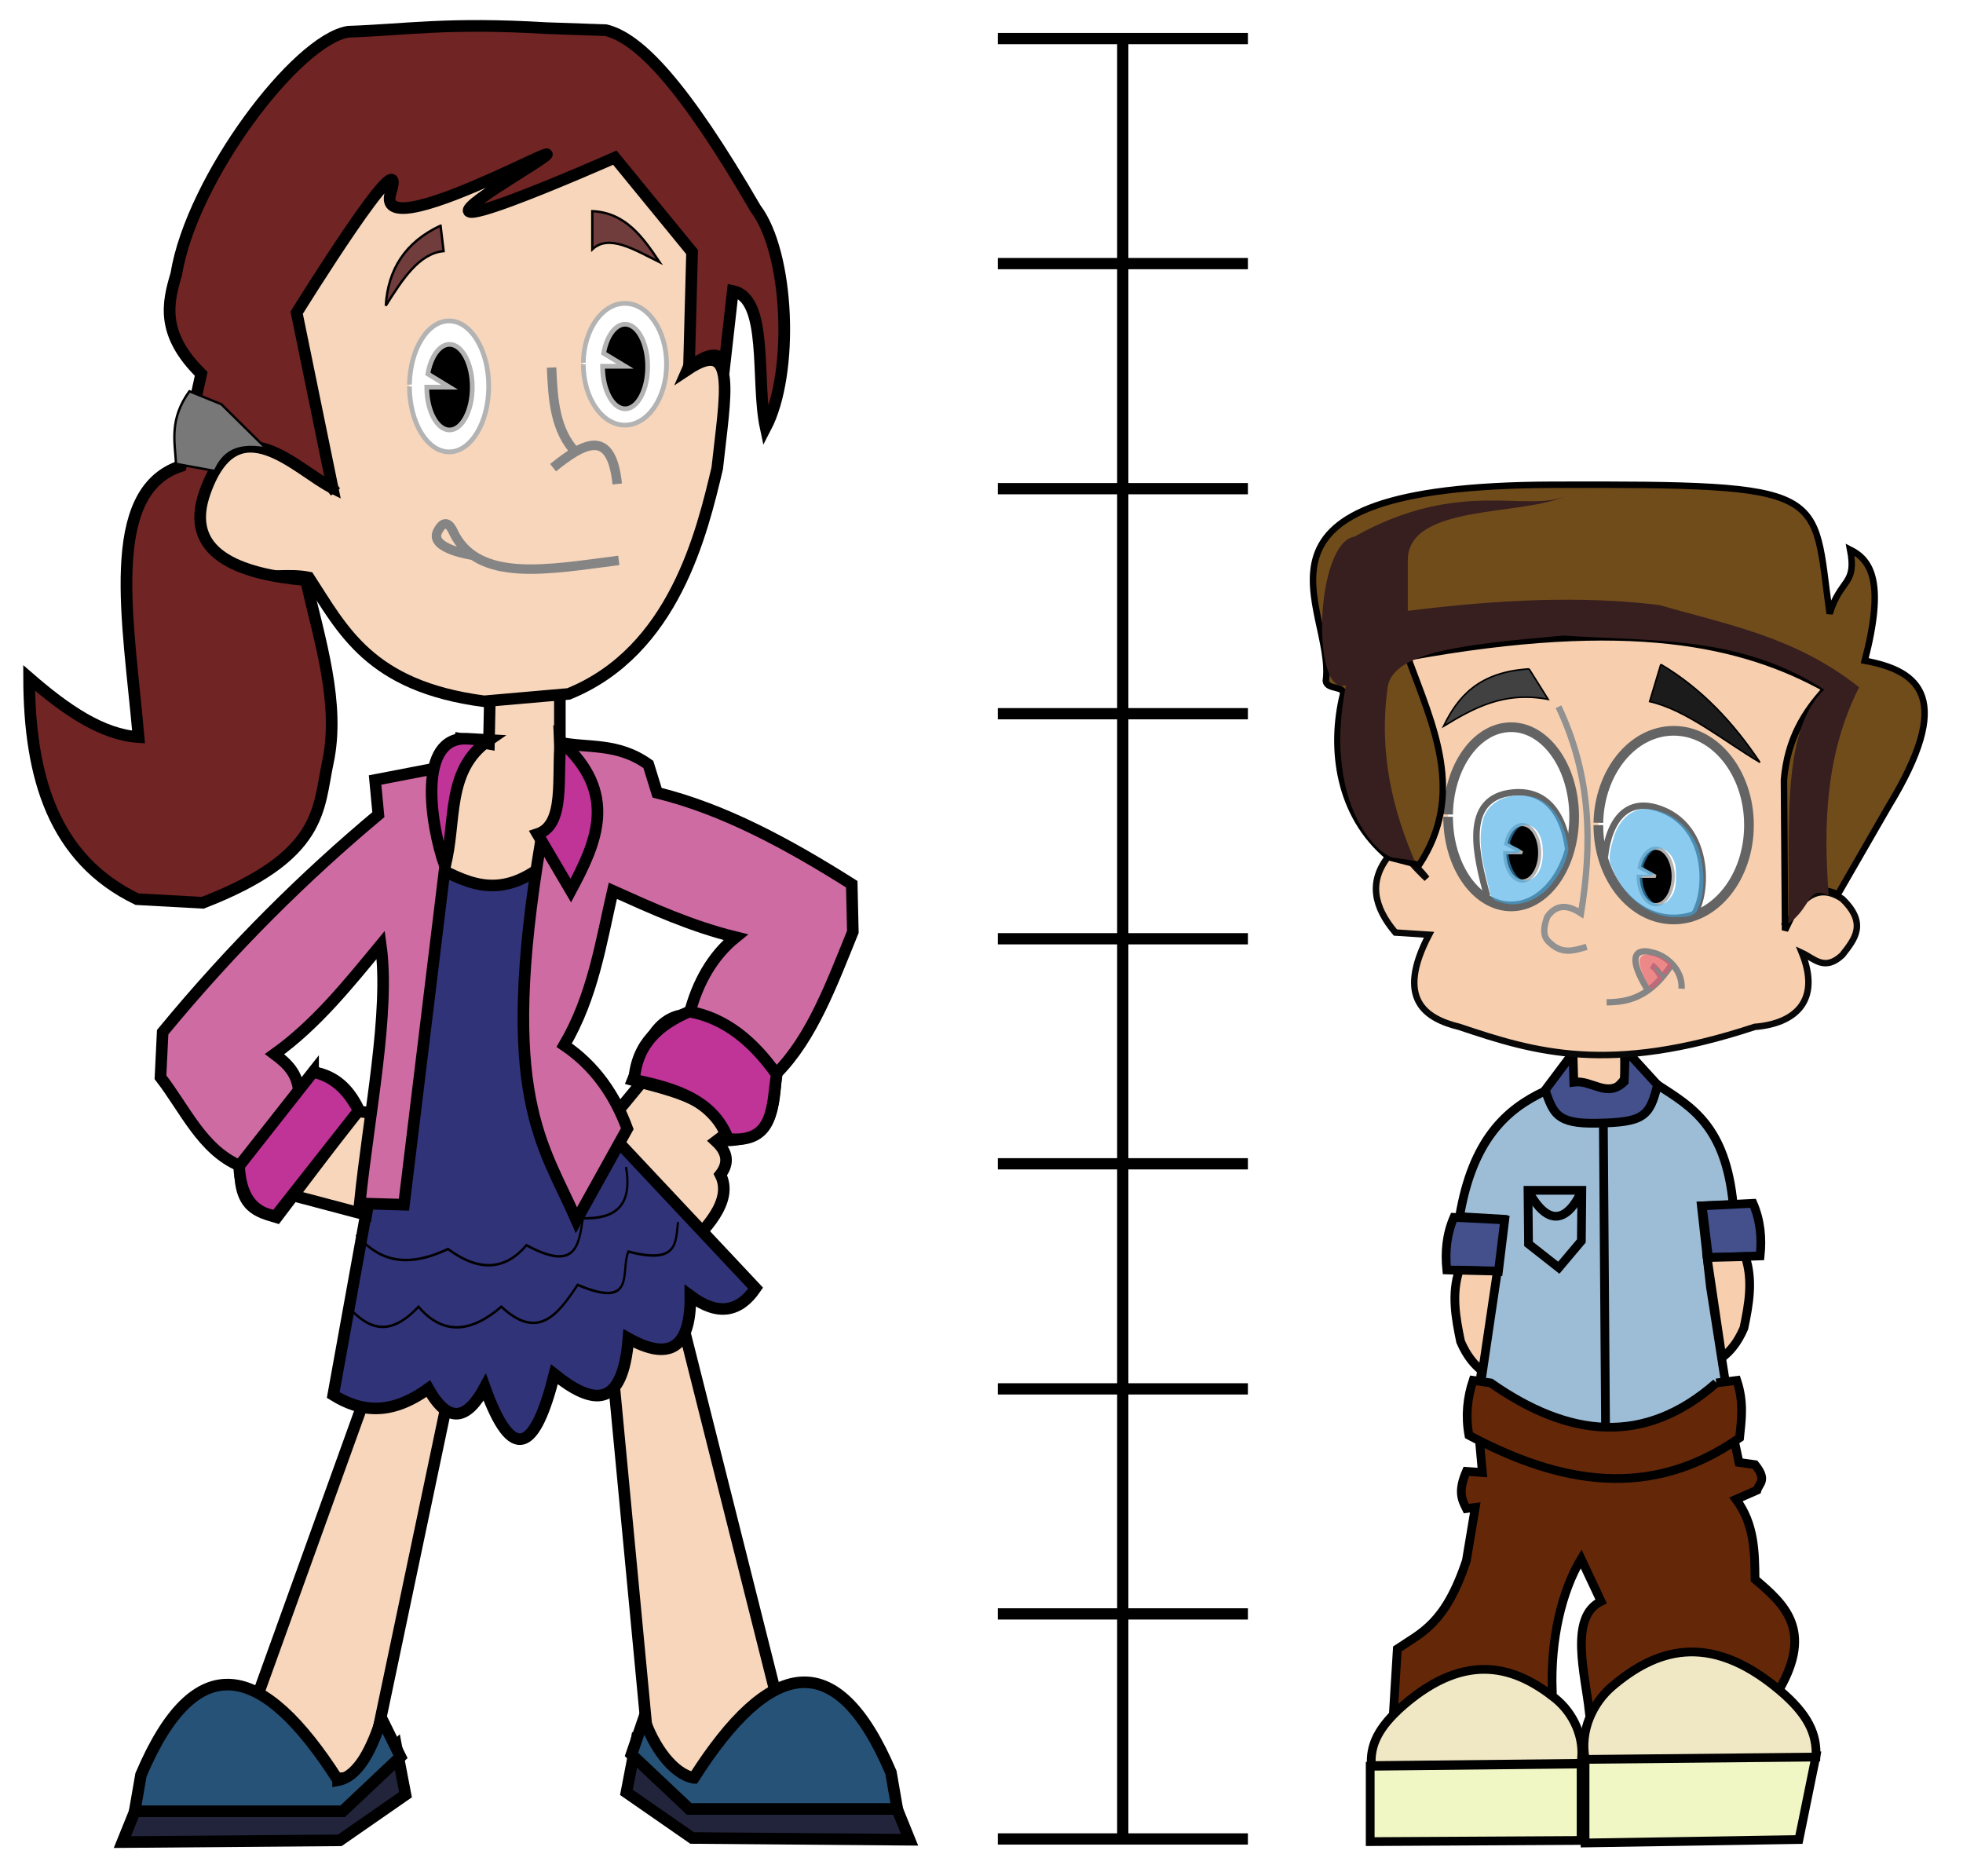 <?xml version="1.0" encoding="UTF-8" standalone="no"?>
<svg
   xmlns:dc="http://purl.org/dc/elements/1.1/"
   xmlns:cc="http://creativecommons.org/ns#"
   xmlns:rdf="http://www.w3.org/1999/02/22-rdf-syntax-ns#"
   xmlns:svg="http://www.w3.org/2000/svg"
   xmlns="http://www.w3.org/2000/svg"
   xmlns:sodipodi="http://sodipodi.sourceforge.net/DTD/sodipodi-0.dtd"
   xmlns:inkscape="http://www.inkscape.org/namespaces/inkscape"
   sodipodi:docname="NAPX-K2-15v3.svg"
   inkscape:version="1.0 (4035a4fb49, 2020-05-01)"
   id="svg8"
   version="1.1"
   viewBox="0 0 61.039 58.332"
   height="58.332mm"
   width="61.039mm">
  <defs
     id="defs2">
    <filter
       id="filter3845-2"
       style="color-interpolation-filters:sRGB">
      <feGaussianBlur
         stdDeviation="3"
         id="feGaussianBlur3847-7" />
    </filter>
    <filter
       y="-0.25"
       x="-0.25"
       width="1.5"
       id="filter3888"
       height="1.5">
      <feGaussianBlur
         stdDeviation="2"
         result="blur"
         in="SourceAlpha"
         id="feGaussianBlur3890" />
      <feColorMatrix
         values="1 0 0 0 0 0 1 0 0 0 0 0 1 0 0 0 0 0 0.5 0 "
         type="matrix"
         result="bluralpha"
         id="feColorMatrix3892" />
      <feOffset
         result="offsetBlur"
         in="bluralpha"
         id="feOffset3894"
         dy="4"
         dx="4" />
      <feMerge
         id="feMerge3896">
        <feMergeNode
           in="offsetBlur"
           id="feMergeNode3898" />
        <feMergeNode
           in="SourceGraphic"
           id="feMergeNode3900" />
      </feMerge>
    </filter>
    <filter
       y="-0.25"
       x="-0.25"
       width="1.5"
       id="filter3874"
       height="1.5">
      <feGaussianBlur
         stdDeviation="2"
         result="blur"
         in="SourceAlpha"
         id="feGaussianBlur3876" />
      <feColorMatrix
         values="1 0 0 0 0 0 1 0 0 0 0 0 1 0 0 0 0 0 0.5 0 "
         type="matrix"
         result="bluralpha"
         id="feColorMatrix3878" />
      <feOffset
         result="offsetBlur"
         in="bluralpha"
         id="feOffset3880"
         dy="4"
         dx="4" />
      <feMerge
         id="feMerge3882">
        <feMergeNode
           in="offsetBlur"
           id="feMergeNode3884" />
        <feMergeNode
           in="SourceGraphic"
           id="feMergeNode3886" />
      </feMerge>
    </filter>
  </defs>
  <sodipodi:namedview
     inkscape:document-rotation="0"
     inkscape:window-maximized="0"
     inkscape:window-y="38"
     inkscape:window-x="16"
     inkscape:window-height="1033"
     inkscape:window-width="958"
     inkscape:guide-bbox="true"
     showguides="true"
     showgrid="false"
     inkscape:current-layer="layer1"
     inkscape:document-units="mm"
     inkscape:cy="104.95763"
     inkscape:cx="216.5466"
     inkscape:zoom="1.979899"
     inkscape:pageshadow="2"
     inkscape:pageopacity="0.0"
     borderopacity="1.0"
     bordercolor="#666666"
     pagecolor="#ffffff"
     id="base" />
  <g
     transform="translate(-21.181,-37.882)"
     id="layer1"
     inkscape:groupmode="layer"
     inkscape:label="Layer 1">
    <path
       style="fill:#f7d6bb;stroke:#000000;stroke-width:0.36;stroke-miterlimit:4;stroke-dasharray:none;fill-opacity:1"
       inkscape:connector-curvature="0"
       id="path3850"
       class="st0"
       d="m 38.59,58.134 v 7.842 l -3.922,0.079 0.824,-5.204 0.892,0.158 0.068,-3.279 z" />
    <path
       sodipodi:nodetypes="ccccccccccc"
       style="fill:#f7d6bb;stroke:#000000;stroke-width:0.36;stroke-miterlimit:4;stroke-dasharray:none;fill-opacity:1"
       inkscape:connector-curvature="0"
       id="path3765"
       class="st1"
       d="m 38.277,41.445 c 3.03,0.372 7.047,1.679 4.283,7.929 1.559,-1.038 1.168,0.796 0.923,3.069 -0.473,1.982 -1.333,5.682 -4.62,7.014 l -2.628,0.23 c -3.568,-0.467 -4.392,-2.218 -5.454,-3.85 -1.185,-0.238 -2.676,0.539 -3.384,-1.362 -0.3,-1.061 0.068,-1.941 0.66,-2.376 1.185,-0.737 1.341,-1.774 3.554,1.077 -3.214,-3.865 -2.696,-8.768 0.538,-10.368 1.764,-0.879 3.588,-1.671 6.128,-1.362 z" />
    <path
       style="fill:#ffffff;stroke:#b3b3b3;stroke-width:0.147"
       inkscape:connector-curvature="0"
       id="path3850-2-2"
       class="st2"
       d="m 39.319,49.207 c 0,1.046 0.579,1.893 1.294,1.893 0.715,0 1.294,-0.848 1.294,-1.893 0,-1.046 -0.579,-1.893 -1.294,-1.893 -0.701,0 -1.28,0.816 -1.294,1.846" />
    <path
       style="fill:#ffffff;stroke:#b3b3b3;stroke-width:0.147"
       inkscape:connector-curvature="0"
       id="path3850-1-4-4"
       class="st2"
       d="m 33.913,49.896 c 0,1.125 0.552,2.036 1.232,2.036 0.681,0 1.232,-0.911 1.232,-2.036 0,-1.125 -0.552,-2.036 -1.232,-2.036 -0.667,0 -1.212,0.879 -1.232,1.98" />
    <path
       style="stroke:#b3b3b3;stroke-width:0.147"
       inkscape:connector-curvature="0"
       id="path3871-5-5"
       class="st3"
       d="m 39.918,49.278 c 0,0.721 0.313,1.315 0.701,1.315 0.388,0 0.701,-0.586 0.701,-1.315 0,-0.729 -0.313,-1.315 -0.701,-1.315 -0.3,0 -0.572,0.364 -0.667,0.903 L 40.62,49.27 H 39.918 Z" />
    <path
       style="stroke:#b3b3b3;stroke-width:0.147"
       inkscape:connector-curvature="0"
       id="path3871-7-1-1"
       class="st3"
       d="m 34.451,49.92 c 0,0.737 0.32,1.331 0.708,1.331 0.388,0 0.708,-0.594 0.708,-1.331 0,-0.737 -0.32,-1.331 -0.708,-1.331 -0.306,0 -0.579,0.372 -0.674,0.919 l 0.674,0.412 z" />
    <path
       style="fill:none;stroke:#858585;stroke-width:0.294"
       inkscape:connector-curvature="0"
       id="path3830"
       class="st4"
       d="m 38.332,49.31 c 0.041,0.99 0.102,1.964 0.776,2.661" />
    <path
       style="fill:none;stroke:#858585;stroke-width:0.294"
       inkscape:connector-curvature="0"
       id="path3832"
       class="st4"
       d="m 40.374,52.93 c -0.184,-1.758 -1.042,-1.275 -1.995,-0.507" />
    <path
       sodipodi:nodetypes="cccc"
       style="fill:none;stroke:#858585;stroke-width:0.294"
       inkscape:connector-curvature="0"
       id="path3834"
       class="st4"
       d="m 40.422,55.306 c -2.131,0.269 -4.399,0.729 -5.154,-0.903 0,0 -0.213,-0.532 -0.481,0.008 -0.267,0.54 1.097,0.736 1.097,0.736" />
    <path
       style="fill:#703c3c;stroke:#000000;stroke-width:0.073;fill-opacity:1"
       inkscape:connector-curvature="0"
       id="path3838"
       class="st5"
       d="m 34.88,44.898 0.095,0.792 c -0.769,0.071 -1.287,0.887 -1.798,1.695 0.068,-1.117 0.599,-1.972 1.702,-2.487 z" />
    <path
       style="fill:#703c3c;stroke:#000000;stroke-width:0.073;fill-opacity:1"
       inkscape:connector-curvature="0"
       id="path3840"
       class="st5"
       d="m 39.598,44.447 v 1.188 c 0.517,-0.491 1.321,0.016 2.09,0.396 -0.524,-0.784 -1.062,-1.537 -2.09,-1.584 z" />
    <path
       sodipodi:nodetypes="zcccccccccccccccccccccczz"
       style="fill:#702424;fill-opacity:1;stroke:#000000;stroke-width:0.363;stroke-miterlimit:4;stroke-dasharray:none"
       inkscape:connector-curvature="0"
       id="path3842"
       class="st5"
       d="m 37.025,43.457 c -4.181,2.631 3.274,-0.673 3.274,-0.673 l 2.402,2.935 -0.095,3.555 c 0.374,-0.185 0.749,-0.562 1.117,-0.169 l 0.245,-2.175 c 1.123,0.225 0.708,2.785 1.021,4.246 0.88,-1.685 0.739,-5.414 -0.313,-6.809 -2.233,-3.841 -3.619,-5.297 -4.658,-5.547 L 38.152,38.756 c -3.051,-0.182 -4.306,0.048 -6.144,0.113 -1.608,0.257 -4.863,4.571 -5.347,7.54 -0.279,0.923 -0.47,1.87 0.776,3.098 l -0.633,2.865 c -2.417,0.795 -1.627,4.847 -1.314,8.427 -1.137,-0.072 -2.267,-0.851 -3.404,-1.838 0.007,3.082 0.763,5.626 3.357,6.878 l 2.043,0.112 c 3.751,-1.453 3.581,-2.921 3.888,-4.358 0.395,-1.838 -0.272,-3.86 -0.681,-5.674 -2.104,-0.185 -3.826,-0.835 -3.132,-2.753 0.994,-2.769 2.866,-0.65 3.962,-0.112 l -1.117,-5.449 c 0,0 3.529,-5.695 2.921,-3.724 -0.608,1.971 7.879,-3.055 3.698,-0.424 z" />
    <path
       style="fill:#787878;stroke:#000000;stroke-width:0.073"
       inkscape:connector-curvature="0"
       id="path3844"
       class="st6"
       d="m 28.064,50.451 -0.994,-0.404 c -0.626,0.871 -0.456,1.552 -0.415,2.257 l 1.205,0.222 c 0.211,-0.428 0.531,-0.903 1.6,-0.697 z" />
    <path
       style="fill:#f7d6bb;stroke:#000000;stroke-width:0.36;stroke-miterlimit:4;stroke-dasharray:none;fill-opacity:1"
       inkscape:connector-curvature="0"
       id="path3866"
       class="st0"
       d="m 41.205,71.449 -1.614,1.956 2.853,3.358 c 0.64,-0.626 1.559,-1.529 1.137,-2.36 0.272,-0.349 0.232,-0.697 -0.136,-1.038 l 0.586,-0.444 c -0.776,-1.172 -1.607,-2.075 -2.826,-1.473 z" />
    <path
       style="fill:#f7d6bb;stroke:#000000;stroke-width:0.36;stroke-miterlimit:4;stroke-dasharray:none;fill-opacity:1"
       inkscape:connector-curvature="0"
       id="path3926"
       class="st0"
       d="m 42.172,78.11 3.404,13.521 -3.016,2.21 -1.164,-1.077 -1.314,-13.861 z" />
    <path
       style="fill:#f7d6bb;stroke:#000000;stroke-width:0.36;stroke-miterlimit:4;stroke-dasharray:none;fill-opacity:1"
       inkscape:connector-curvature="0"
       id="path3928"
       class="st0"
       d="m 35.315,80.376 -2.676,12.729 -4.473,0.341 4.814,-13.355 z" />
    <path
       style="fill:#313378;stroke:#000000;stroke-width:0.36;stroke-miterlimit:4;stroke-dasharray:none;fill-opacity:1"
       inkscape:connector-curvature="0"
       id="path3868"
       class="st6"
       d="m 38.141,64.732 c -1.512,1.228 -2.54,0.523 -3.609,0 l -2.989,16.523 c 0.831,0.515 1.764,0.665 2.955,-0.198 0.633,1.125 1.212,0.966 1.757,-0.04 0.872,2.432 1.573,1.964 2.165,-0.404 1.185,0.95 2.124,1.109 2.301,-1.117 1.266,0.705 1.941,0.325 1.927,-1.323 0.865,0.642 1.525,0.499 2.029,-0.238 l -6.121,-6.519 z" />
    <path
       style="fill:#cf6ba3;stroke:#000000;stroke-width:0.36;stroke-miterlimit:4;stroke-dasharray:none;fill-opacity:1"
       inkscape:connector-curvature="0"
       id="path3856"
       class="st7"
       d="m 38.59,60.97 c 0.872,0.182 1.791,-0.008 2.751,0.681 l 0.272,0.879 c 2.07,0.507 4.072,1.592 6.053,2.844 l 0.034,1.481 c -0.66,1.624 -1.273,3.295 -2.376,4.404 -0.102,0.966 -0.034,2.044 -1.546,2.083 -0.225,-1.283 -1.641,-1.521 -2.921,-1.877 0.388,-0.943 0.667,-2.02 1.757,-2.044 0.259,-1.006 0.729,-1.822 1.443,-2.4 -1.389,-0.341 -2.601,-0.895 -3.82,-1.442 -0.374,1.624 -0.62,3.279 -1.512,4.8 0.946,0.642 1.566,1.529 1.961,2.598 l -1.58,2.844 c -1.028,-2.368 -2.444,-3.81 -1.103,-11.802 1.226,-0.792 0.64,-1.869 0.586,-3.05 z" />
    <path
       style="fill:#c03397;stroke:#000000;stroke-width:0.36;stroke-miterlimit:4;stroke-dasharray:none;fill-opacity:1"
       inkscape:connector-curvature="0"
       id="path3852"
       class="st9"
       d="m 38.624,60.93 c 1.798,1.616 1.117,3.129 0.306,4.642 l -1.035,-1.758 c 0.892,-0.293 0.586,-1.822 0.729,-2.883 z" />
    <path
       style="fill:#f7d6bb;stroke:#000000;stroke-width:0.36;stroke-miterlimit:4;stroke-dasharray:none;fill-opacity:1"
       inkscape:connector-curvature="0"
       id="path3864"
       class="st0"
       d="m 31.85,72.376 1.239,0.158 -0.517,3.121 -3.023,-0.8 z" />
    <path
       style="fill:#cf6ba3;stroke:#000000;stroke-width:0.36;stroke-miterlimit:4;stroke-dasharray:none;fill-opacity:1"
       inkscape:connector-curvature="0"
       id="path3860"
       class="st7"
       d="m 34.941,61.73 -2.097,0.404 0.102,1.077 c -2.281,1.909 -4.521,4.111 -6.707,6.764 l -0.068,1.402 c 0.769,0.99 1.294,2.257 2.478,2.756 -0.048,1.315 0.565,1.426 1.137,1.6 l 2.547,-3.358 c -0.3,-0.634 -0.742,-1.053 -1.409,-1.156 l -0.449,0.642 c -0.027,-0.602 -0.374,-0.919 -0.756,-1.204 1.287,-0.919 2.288,-2.17 3.302,-3.398 0.293,2.083 -0.374,5.291 -0.654,8.04 l 1.375,0.04 1.341,-11.042 z" />
    <path
       style="fill:#c03397;stroke:#000000;stroke-width:0.36;stroke-miterlimit:4;stroke-dasharray:none;fill-opacity:1"
       inkscape:connector-curvature="0"
       id="path3854"
       class="st9"
       d="m 35.703,60.851 c -1.532,-0.079 -1.164,2.598 -0.688,3.96 0.368,-1.331 0.007,-2.986 1.375,-3.921 z" />
    <path
       style="fill:#c03397;stroke:#000000;stroke-width:0.36;stroke-miterlimit:4;stroke-dasharray:none;fill-opacity:1"
       inkscape:connector-curvature="0"
       id="path3858"
       class="st9"
       d="m 42.615,69.334 c 1.103,0.198 1.981,0.911 2.717,1.956 -0.15,0.974 -0.054,2.147 -1.512,2.004 -0.463,-1.212 -1.648,-1.576 -2.921,-1.838 0.089,-1.141 0.797,-1.727 1.716,-2.123 z" />
    <path
       style="fill:#c03397;stroke:#000000;stroke-width:0.36;stroke-miterlimit:4;stroke-dasharray:none;fill-opacity:1"
       inkscape:connector-curvature="0"
       id="path3862"
       class="st9"
       d="m 30.917,71.211 -2.301,2.923 c 0.041,0.863 0.361,1.442 1.137,1.56 L 32.333,72.415 c -0.34,-0.665 -0.803,-1.077 -1.416,-1.204 z" />
    <path
       transform="matrix(-0.068,0,0,0.079,60.461,25.983)"
       id="path45"
       d="m 263.6,627.6 c 1.2,7.6 -0.5,16.9 22.7,11.6 3.8,7.3 -4,23.1 23.2,13.1 8.9,11.5 18,22.2 34.9,8.6 13.9,10.3 26.7,11.3 37.9,0 14.6,13.5 24.6,7.6 33.8,-1.5"
       class="st11"
       inkscape:connector-curvature="0"
       style="fill:none;stroke:#000000;filter:url(#filter3888)" />
    <path
       transform="matrix(-0.068,0,0,0.079,60.461,25.983)"
       id="path48"
       d="m 287.4,605.9 c -3.2,15.8 5.5,20.5 19.7,20.2 1.9,10.3 2.9,21.3 25.8,10.6 9.4,9.5 21.1,10.9 35.9,1.5 21.2,8.6 32.8,3.2 41.9,-5.6"
       class="st11"
       inkscape:connector-curvature="0"
       style="fill:none;stroke:#000000;filter:url(#filter3874)" />
    <path
       d="m 49.028,94.007 0.436,1.077 -6.761,-0.055 -2.043,-1.418 0.293,-1.529 1.845,1.695 z"
       class="st14"
       id="path3932"
       inkscape:connector-curvature="0"
       style="fill:#22243b;stroke:#000000;stroke-width:0.36;stroke-miterlimit:4;stroke-dasharray:none;fill-opacity:1" />
    <path
       d="m 42.757,93.16 c 2.349,-3.683 4.426,-4.174 6.128,-0.166 l 0.197,1.133 h -6.468 l -1.798,-1.695 0.388,-1.133 c 0.286,0.855 0.885,1.735 1.552,1.861 z"
       class="st6"
       id="path3930"
       inkscape:connector-curvature="0"
       style="fill:#275278;stroke:#000000;stroke-width:0.36;stroke-miterlimit:4;stroke-dasharray:none;fill-opacity:1" />
    <path
       d="m 25.422,94.08 -0.436,1.077 6.761,-0.055 2.043,-1.418 -0.293,-1.529 -1.845,1.695 z"
       class="st14"
       id="path3932-8"
       inkscape:connector-curvature="0"
       style="fill:#22243b;stroke:#000000;stroke-width:0.36;stroke-miterlimit:4;stroke-dasharray:none;fill-opacity:1" />
    <path
       d="m 31.693,93.232 c -2.349,-3.683 -4.426,-4.174 -6.128,-0.166 l -0.197,1.133 h 6.468 l 1.798,-1.695 -0.586,-1.188 c -0.279,0.855 -0.688,1.79 -1.355,1.917 z"
       class="st6"
       id="path3930-2"
       inkscape:connector-curvature="0"
       style="fill:#275278;stroke:#000000;stroke-width:0.36;stroke-miterlimit:4;stroke-dasharray:none;fill-opacity:1" />
    <path
       inkscape:connector-curvature="0"
       id="path1589"
       d="M 59.984,95.059 H 52.209"
       style="fill:none;stroke:#000000;stroke-width:0.35;stroke-linecap:butt;stroke-linejoin:miter;stroke-miterlimit:4;stroke-dasharray:none;stroke-opacity:1" />
    <path
       style="fill:none;stroke:#000000;stroke-width:0.35;stroke-linecap:butt;stroke-linejoin:miter;stroke-miterlimit:4;stroke-dasharray:none;stroke-opacity:1"
       d="M 59.984,88.062 H 52.209"
       id="path1591"
       inkscape:connector-curvature="0" />
    <path
       inkscape:connector-curvature="0"
       id="path1593"
       d="M 59.984,81.065 H 52.209"
       style="fill:none;stroke:#000000;stroke-width:0.35;stroke-linecap:butt;stroke-linejoin:miter;stroke-miterlimit:4;stroke-dasharray:none;stroke-opacity:1" />
    <path
       style="fill:none;stroke:#000000;stroke-width:0.35;stroke-linecap:butt;stroke-linejoin:miter;stroke-miterlimit:4;stroke-dasharray:none;stroke-opacity:1"
       d="M 59.984,74.067 H 52.209"
       id="path1595"
       inkscape:connector-curvature="0" />
    <path
       inkscape:connector-curvature="0"
       id="path1597"
       d="M 59.984,67.07 H 52.209"
       style="fill:none;stroke:#000000;stroke-width:0.35;stroke-linecap:butt;stroke-linejoin:miter;stroke-miterlimit:4;stroke-dasharray:none;stroke-opacity:1" />
    <path
       style="fill:none;stroke:#000000;stroke-width:0.35;stroke-linecap:butt;stroke-linejoin:miter;stroke-miterlimit:4;stroke-dasharray:none;stroke-opacity:1"
       d="M 59.984,60.073 H 52.209"
       id="path1599"
       inkscape:connector-curvature="0" />
    <path
       inkscape:connector-curvature="0"
       id="path1601"
       d="M 59.984,53.076 H 52.209"
       style="fill:none;stroke:#000000;stroke-width:0.35;stroke-linecap:butt;stroke-linejoin:miter;stroke-miterlimit:4;stroke-dasharray:none;stroke-opacity:1" />
    <path
       style="fill:none;stroke:#000000;stroke-width:0.35;stroke-linecap:butt;stroke-linejoin:miter;stroke-miterlimit:4;stroke-dasharray:none;stroke-opacity:1"
       d="M 59.984,46.078 H 52.209"
       id="path1603"
       inkscape:connector-curvature="0" />
    <path
       inkscape:connector-curvature="0"
       id="path1605"
       d="M 59.984,39.081 H 52.209"
       style="fill:none;stroke:#000000;stroke-width:0.35;stroke-linecap:butt;stroke-linejoin:miter;stroke-miterlimit:4;stroke-dasharray:none;stroke-opacity:1" />
    <path
       inkscape:connector-curvature="0"
       id="path1611"
       d="M 56.093,39.055 V 95.076"
       style="fill:none;stroke:#000000;stroke-width:0.35;stroke-linecap:butt;stroke-linejoin:miter;stroke-miterlimit:4;stroke-dasharray:none;stroke-opacity:1" />
    <path
       style="fill:none;fill-opacity:1;fill-rule:nonzero;stroke:none;stroke-width:0.227;stroke-miterlimit:4;stroke-dasharray:none;stroke-dashoffset:0;stroke-opacity:1"
       d="M 21.181,37.882 H 82.22 V 96.214 H 21.181 Z"
       id="rect1963" />
    <path
       style="fill:none;fill-opacity:1;fill-rule:nonzero;stroke:none;stroke-width:0.35;stroke-miterlimit:4;stroke-dasharray:none;stroke-dashoffset:0;stroke-opacity:1"
       d="m 63.514,70.984 h 14.458 v 18.143 h -14.458 z"
       id="rect1239" />
    <path
       style="fill:#f7cfaf;stroke:#000000;stroke-width:0.272;stroke-miterlimit:4;stroke-dasharray:none;fill-opacity:1"
       inkscape:connector-curvature="0"
       d="m 71.649,68.962 0.062,2.449 c -0.541,0.743 -1.077,0.4 -1.618,0.214 v -2.885 z"
       class="st0"
       id="path1243" />
    <path
       style="fill:#9dbdd7;stroke:#000000;stroke-width:0.272;stroke-miterlimit:4;stroke-dasharray:none;fill-opacity:1"
       inkscape:connector-curvature="0"
       d="m 72.744,71.626 c 1.034,0.671 2.098,1.264 2.332,3.72 l -0.991,0.029 0.283,2.528 0.461,2.935 c -2.473,2.292 -5.383,1.578 -7.623,-0.05 l 0.418,-2.728 0.283,-2.271 -1.341,-0.079 c 0.4,-2.385 1.446,-3.342 2.658,-3.906 0.978,0.45 2.203,0.25 3.519,-0.179 z"
       class="st1"
       id="path1245" />
    <path
       style="fill:#43508c;stroke:#000000;stroke-width:0.272;stroke-miterlimit:4;stroke-dasharray:none;fill-opacity:1"
       inkscape:connector-curvature="0"
       d="m 71.723,70.519 0.997,1.093 c -0.24,0.993 -0.431,1.164 -1.876,1.193 -1.28,0.029 -1.36,-0.321 -1.618,-1.028 l 0.867,-1.157 0.025,0.907 c 0.566,-0.079 1.034,0.514 1.569,-0.014 z"
       class="st2"
       id="path1247" />
    <path
       style="fill:#43508c;stroke:#000000;stroke-width:0.272;stroke-miterlimit:4;stroke-dasharray:none;fill-opacity:1"
       inkscape:connector-curvature="0"
       d="m 74.11,75.375 1.581,-0.079 c 0.234,0.543 0.277,1.085 0.221,1.635 l -1.606,0.05 z"
       class="st2"
       id="path1249" />
    <path
       style="fill:#43508c;stroke:#000000;stroke-width:0.272;stroke-miterlimit:4;stroke-dasharray:none;fill-opacity:1"
       inkscape:connector-curvature="0"
       d="m 67.97,75.811 -1.581,-0.079 c -0.234,0.543 -0.277,1.085 -0.221,1.635 l 1.606,0.05 z"
       class="st2"
       id="path1251" />
    <path
       style="fill:#f7cfaf;stroke:#000000;stroke-width:0.272;stroke-miterlimit:4;stroke-dasharray:none;fill-opacity:1"
       inkscape:connector-curvature="0"
       d="m 75.451,76.953 c 0.246,0.743 0.111,1.478 -0.043,2.221 -0.197,0.457 -0.431,0.728 -0.683,0.921 l -0.461,-3.113 z"
       class="st0"
       id="path1253" />
    <path
       style="fill:#f7cfaf;stroke:#000000;stroke-width:0.272;stroke-miterlimit:4;stroke-dasharray:none;fill-opacity:1"
       inkscape:connector-curvature="0"
       d="m 66.555,77.374 c -0.246,0.743 -0.111,1.478 0.043,2.221 0.197,0.457 0.431,0.728 0.683,0.921 l 0.461,-3.113 z"
       class="st0"
       id="path1255" />
    <path
       style="fill:#642809;stroke:#000000;stroke-width:0.272;stroke-miterlimit:4;stroke-dasharray:none;fill-opacity:1"
       inkscape:connector-curvature="0"
       d="m 75.131,82.773 0.123,0.578 0.498,0.071 c 0.394,0.486 0.123,0.578 0.062,0.793 l -0.652,0.286 c 0.572,0.764 0.584,1.628 0.591,2.485 0.923,0.778 1.797,1.578 0.775,3.392 l -5.931,0.707 c -0.123,-1.128 -0.64,-2.935 0.369,-3.413 l -0.621,-1.321 c -0.609,1.014 -0.954,2.514 -0.898,4.099 l -4.94,0.721 0.123,-2.021 c 0.738,-0.5 1.489,-0.764 2.147,-2.742 l 0.277,-1.657 -0.277,0.036 c -0.129,-0.264 -0.277,-0.514 0,-1.157 l 0.498,0.036 -0.092,-1.007 z"
       class="st3"
       id="path1257" />
    <path
       style="fill:#642809;stroke:#000000;stroke-width:0.272;stroke-miterlimit:4;stroke-dasharray:none;fill-opacity:1"
       inkscape:connector-curvature="0"
       d="m 74.547,80.881 0.64,-0.079 c 0.228,0.686 0.142,1.228 0.086,1.785 -2.775,1.949 -5.586,1.428 -8.416,-0.079 -0.111,-0.607 -0.049,-1.171 0.129,-1.707 l 0.548,0.079 c 2.424,1.7 4.774,1.971 7.014,0 z"
       class="st2"
       id="path1259" />
    <path
       style="fill:#f0f6c4;stroke:#000000;stroke-width:0.272;stroke-miterlimit:4;stroke-dasharray:none;fill-opacity:1"
       inkscape:connector-curvature="0"
       d="m 77.648,92.478 -7.18,0.071 v 2.635 l 6.651,-0.107 z"
       class="st4"
       id="path1261" />
    <path
       style="fill:#f0f6c4;stroke:#000000;stroke-width:0.272;stroke-miterlimit:4;stroke-dasharray:none;fill-opacity:1"
       inkscape:connector-curvature="0"
       d="m 70.345,92.728 v 2.378 l -6.558,0.036 V 92.799 Z"
       class="st4"
       id="path1263" />
    <path
       style="fill:#f0e7c4;stroke:#000000;stroke-width:0.272;stroke-miterlimit:4;stroke-dasharray:none;fill-opacity:1"
       inkscape:connector-curvature="0"
       d="m 77.648,92.513 c 0.037,-0.7 -0.234,-1.328 -1.15,-2.092 -2.215,-1.857 -3.876,-1.221 -5.186,-0.107 -0.597,0.507 -1.015,1.378 -0.837,2.271 z"
       class="st5"
       id="path1265" />
    <path
       style="fill:#f0e7c4;stroke:#000000;stroke-width:0.272;stroke-miterlimit:4;stroke-dasharray:none;fill-opacity:1"
       inkscape:connector-curvature="0"
       d="m 63.823,92.778 c -0.043,-0.621 0.197,-1.185 1.015,-1.892 1.981,-1.7 3.501,-1.157 4.707,-0.193 0.548,0.443 0.935,1.214 0.794,2.014 z"
       class="st6"
       id="path1267" />
    <path
       style="fill:none;stroke:#000000;stroke-width:0.272px;stroke-linecap:butt;stroke-linejoin:miter;stroke-opacity:1"
       d="m 71.037,72.837 0.068,9.37"
       id="path1303"
       inkscape:connector-curvature="0" />
    <path
       style="fill:none;stroke:#000000;stroke-width:0.272px;stroke-linecap:butt;stroke-linejoin:miter;stroke-opacity:1"
       d="m 70.368,74.892 h -1.674 l 0.016,1.666 0.941,0.74 0.702,-0.833 z"
       id="path1305"
       inkscape:connector-curvature="0" />
    <path
       style="fill:none;stroke:#000000;stroke-width:0.272px;stroke-linecap:butt;stroke-linejoin:miter;stroke-opacity:1"
       d="m 70.368,74.892 c 0,0 -0.702,1.814 -1.674,0"
       id="path1307"
       inkscape:connector-curvature="0" />
    <path
       style="fill:#f7cfaf;stroke:#080808;stroke-width:0.201;stroke-miterlimit:4;stroke-dasharray:none;fill-opacity:1"
       inkscape:connector-curvature="0"
       d="m 76.653,57.31 c 1.559,1.281 3.49,2.126 0,9.357 0.484,-0.709 0.968,-1.403 1.814,-0.836 0.792,0.767 0.386,1.251 0,1.745 -0.552,0.518 -0.875,0.108 -1.256,-0.068 0.601,1.496 -0.21,2.2 -1.467,2.302 -4.532,1.496 -6.844,0.787 -9.185,0 -1.061,-0.259 -1.99,-0.865 -0.943,-2.865 l -1.046,-0.068 c -0.67,-0.792 -0.841,-1.584 -0.21,-2.376 0.45,-0.098 0.831,0.244 1.188,0.699 -2.738,-2.586 -2.234,-5.759 -0.909,-9.078 4.752,-1.995 8.941,-2.2 12.016,1.188 z"
       class="st7"
       id="path1419" />
    <path
       style="fill:none;stroke:#858585;stroke-width:0.196"
       inkscape:connector-curvature="0"
       d="m 73.47,68.623 c 0.038,-0.618 -0.523,-1.062 -0.939,-1.131 0,0 -1.031,-0.333 -0.119,1.162"
       class="st8"
       id="path1421"
       sodipodi:nodetypes="cc" />
    <path
       style="fill:none;stroke:#858585;stroke-width:0.196"
       inkscape:connector-curvature="0"
       d="m 73.151,67.883 c -0.656,1.002 -1.333,1.159 -2.012,1.163"
       class="st8"
       id="path1423" />
    <path
       id="path1425"
       class="st9"
       d="m 69.643,59.856 c 1.041,2.195 1.041,4.321 0.699,6.423 -0.508,-0.332 -0.816,-0.21 -1.046,0.103 -0.191,0.508 -0.068,0.699 0.103,0.836 0.372,0.342 0.743,0.215 1.119,0.103"
       inkscape:connector-curvature="0"
       style="fill:none;stroke:#919191;stroke-width:0.196" />
    <path
       id="path1427"
       class="st10"
       d="m 70.881,63.537 c 0,1.623 1.046,2.933 2.342,2.933 1.295,0 2.342,-1.315 2.342,-2.933 0,-1.618 -1.046,-2.933 -2.342,-2.933 -1.271,0 -2.307,1.271 -2.342,2.86"
       inkscape:connector-curvature="0"
       style="fill:#ffffff;stroke:#646464;stroke-width:0.301;stroke-miterlimit:4;stroke-dasharray:none;stroke-opacity:1" />
    <path
       id="path1429"
       class="st10"
       d="m 66.209,63.278 c 0,1.54 0.88,2.786 1.96,2.786 1.085,0 1.96,-1.247 1.96,-2.786 0,-1.54 -0.88,-2.786 -1.96,-2.786 -1.066,0 -1.936,1.203 -1.96,2.713"
       inkscape:connector-curvature="0"
       style="fill:#ffffff;stroke:#646464;stroke-width:0.301;stroke-miterlimit:4;stroke-dasharray:none;stroke-opacity:1" />
    <g
       transform="matrix(-0.049,0,0,0.049,88.815,44.856)"
       id="g1435">
      <path
         style="stroke:#b3b3b3;stroke-width:2"
         inkscape:connector-curvature="0"
         d="m 340.7,413.8 c 0,9.9 -5,17.9 -11.1,17.9 -6.1,0 -11.1,-8 -11.1,-17.9 0,-9.9 5,-17.9 11.1,-17.9 4.8,0 9,5 10.5,12.3 l -10.5,5.5 h 11.1 z"
         class="st11"
         id="path1431" />
      <path
         style="stroke:#b3b3b3;stroke-width:2"
         inkscape:connector-curvature="0"
         d="m 425.4,398.8 c 0,9.9 -5,17.9 -11.1,17.9 -6.1,0 -11.1,-8 -11.1,-17.9 0,-9.9 5,-17.9 11.1,-17.9 4.8,0 9,5 10.5,12.3 l -10.5,5.5 h 11.1 z"
         class="st11"
         id="path1433" />
    </g>
    <path
       style="fill:#714c1b;stroke:#000000;stroke-width:0.201;stroke-miterlimit:4;stroke-dasharray:none;fill-opacity:1"
       inkscape:connector-curvature="0"
       d="m 77.948,59.299 c -2.562,-1.418 -6.086,-2.239 -12.989,-0.978 0.782,2.126 1.809,4.243 0.347,6.458 L 64.363,64.535 C 62.789,63.235 62.53,61.152 62.94,59.475 c 0.068,-0.284 -0.499,-0.132 -0.533,-0.42 0.313,-2.298 -3.416,-6.066 7.034,-6.101 8.775,-0.026 8.09,0.131 8.632,4.008 0.342,-1.105 0.852,-0.884 0.637,-1.993 0.655,0.328 1.09,1.012 0.455,3.456 1.731,0.318 2.786,1.178 0.733,4.541 l -1.569,2.723 c -0.987,-0.445 -1.286,0.391 -1.643,1.119 l -0.034,-4.678 c 0.108,-1.271 0.636,-2.117 1.295,-2.83 z"
       class="st12"
       id="path1437"
       sodipodi:nodetypes="cccccccccccccccc" />
    <g
       transform="matrix(-0.049,0,0,0.049,88.852,44.774)"
       id="g1443">
      <path
         style="fill:#1b1b1b;stroke:#000000"
         inkscape:connector-curvature="0"
         d="m 327.1,280.9 7.1,23.6 c -23.3,5.3 -46.7,24.8 -70,38.6 16.7,-25 36.8,-46.7 62.9,-62.2 z"
         class="st13"
         id="path1439" />
      <path
         style="fill:#414141;stroke:#000000"
         inkscape:connector-curvature="0"
         d="m 410.7,283.8 -12.1,19.3 c 28.3,-5.3 47.5,5.7 66.4,17.1 -9.1,-18.9 -22.5,-34.5 -54.3,-36.4 z"
         class="st14"
         id="path1441" />
    </g>
    <path
       style="fill:none;stroke:#646464;stroke-width:0.201px;stroke-linecap:butt;stroke-linejoin:miter;stroke-opacity:1"
       d="m 71.087,64.525 c 0,0 0.125,-2.114 1.774,-1.469 1.648,0.645 1.398,3.01 0.86,3.404"
       id="path1445"
       inkscape:connector-curvature="0" />
    <path
       style="fill:none;stroke:#646464;stroke-width:0.201;stroke-linecap:butt;stroke-linejoin:miter;stroke-miterlimit:4;stroke-dasharray:none;stroke-opacity:1"
       d="m 69.954,64.422 c 0,0 -0.076,-2.052 -1.723,-1.9 -1.647,0.152 -1.115,2.052 -0.811,3.218"
       id="path1447"
       inkscape:connector-curvature="0" />
    <path
       style="fill:none;stroke:#858585;stroke-width:0.201px;stroke-linecap:butt;stroke-linejoin:miter;stroke-opacity:1"
       d="m 72.836,68.274 c 0,0 -0.108,-0.26 -0.304,-0.38"
       id="path1449"
       inkscape:connector-curvature="0" />
    <path
       class="st16"
       d="m 245.3,445.6 c -14.8,-10.1 -12,-24.5 -25.7,-17.9 3.5,-45.6 1.8,-90.4 -19.3,-132.1 40.8,-32.3 83.8,-39.7 126.4,-52.1 49.1,-6.2 103.3,-3.5 160,3.6 V 215 c 0,-36.2 -73.623,-27.706 -100.623,-41.006 24.4,11.4 67.387,-11.663 134.453,26.006 25.166,3.978 27.571,101.9 5.471,94.3 13.9,72.1 -17.4,105.4 -29.3,109.3 l -14.3,2.1 c 13.3,-31.3 23,-67.3 17.1,-110 -3.2,-23.5 -52.7,-27.5 -111.4,-32.9 -57.6,3.9 -111.8,-0.3 -165.7,34.3 28.8,27 21.1,93.1 22.9,148.5 z"
       id="path1451"
       inkscape:connector-curvature="0"
       style="fill:#371f1f;filter:url(#filter3845-2);fill-opacity:1"
       transform="matrix(-0.049,0,0,0.049,88.805,44.766)"
       sodipodi:nodetypes="cccccsccccccccc" />
    <path
       transform="matrix(0.265,0,0,0.265,21.181,37.882)"
       id="path1363"
       d="m 178.297,93.345 c -1.812,-0.072 -3.768,0.935 -4.262,2.78 -0.763,2.804 0.125,5.714 0.76,8.452 0.068,0.62 0.481,1.132 1.118,1.223 2.316,0.905 4.94,-0.349 6.318,-2.278 0.839,-1.157 1.632,-2.474 1.804,-3.914 -0.291,-2.419 -1.419,-5.188 -3.909,-6.038 -0.591,-0.178 -1.214,-0.231 -1.828,-0.225 z m 0.725,3.449 c 1.372,0.02 1.96,1.584 1.993,2.756 0.12,1.426 -0.191,3.393 -1.826,3.783 -1.212,0.035 -1.786,-1.338 -2.06,-2.323 -0.015,-0.3 -0.35,-1.019 0.212,-0.922 0.649,0.139 1.7,-0.278 0.589,-0.663 -0.312,-0.189 -0.962,-0.329 -0.664,-0.823 0.284,-0.756 0.832,-1.81 1.756,-1.809 z"
       style="opacity:0.591;fill:#3ba7e6;fill-opacity:1;stroke-width:0.143;stroke-linecap:round;paint-order:markers stroke fill" />
    <path
       transform="matrix(0.265,0,0,0.265,21.181,37.882)"
       id="path1365"
       d="m 193.113,94.909 c -1.943,-0.031 -3.328,1.707 -3.787,3.44 -0.308,1.131 -0.765,2.391 -0.143,3.504 1.141,2.919 3.779,5.543 7.031,5.752 0.944,-0.042 2.18,0.146 2.862,-0.659 1.058,-2.117 0.951,-4.659 0.366,-6.899 -0.787,-2.781 -3.374,-5.101 -6.329,-5.14 z m 1.642,4.624 c 1.145,0.142 1.868,1.429 1.88,2.492 0.037,1.174 0.142,2.489 -0.721,3.421 -0.497,0.721 -1.585,0.941 -2.187,0.213 -0.744,-0.748 -1.035,-1.876 -1.039,-2.909 0.422,0.069 1.882,0.027 0.994,-0.504 -0.313,-0.201 -1.092,-0.374 -0.767,-0.901 0.32,-0.786 0.86,-1.804 1.84,-1.812 z"
       style="opacity:0.591;fill:#3ba7e6;fill-opacity:1;stroke-width:0.143;stroke-linecap:round;paint-order:markers stroke fill" />
    <path
       transform="matrix(0.265,0,0,0.265,21.181,37.882)"
       id="path1367"
       d="m 193.253,111.998 c -0.568,-0.074 -0.992,0.464 -0.861,1.002 0.16,1.085 0.718,2.082 1.27,3 0.418,0.073 0.714,-0.491 1.058,-0.719 0.296,-0.175 0.378,-0.534 0.114,-0.779 -0.202,-0.288 -0.443,-0.545 -0.687,-0.799 0.193,-0.629 0.521,0.126 0.803,0.326 0.161,0.231 0.525,0.496 0.706,0.136 0.261,-0.32 0.719,-0.872 0.231,-1.213 -0.747,-0.581 -1.681,-0.951 -2.634,-0.955 z"
       style="opacity:0.591;fill:#e65970;fill-opacity:1;stroke-width:0.101;stroke-linecap:round;paint-order:markers stroke fill" />
  </g>
</svg>
